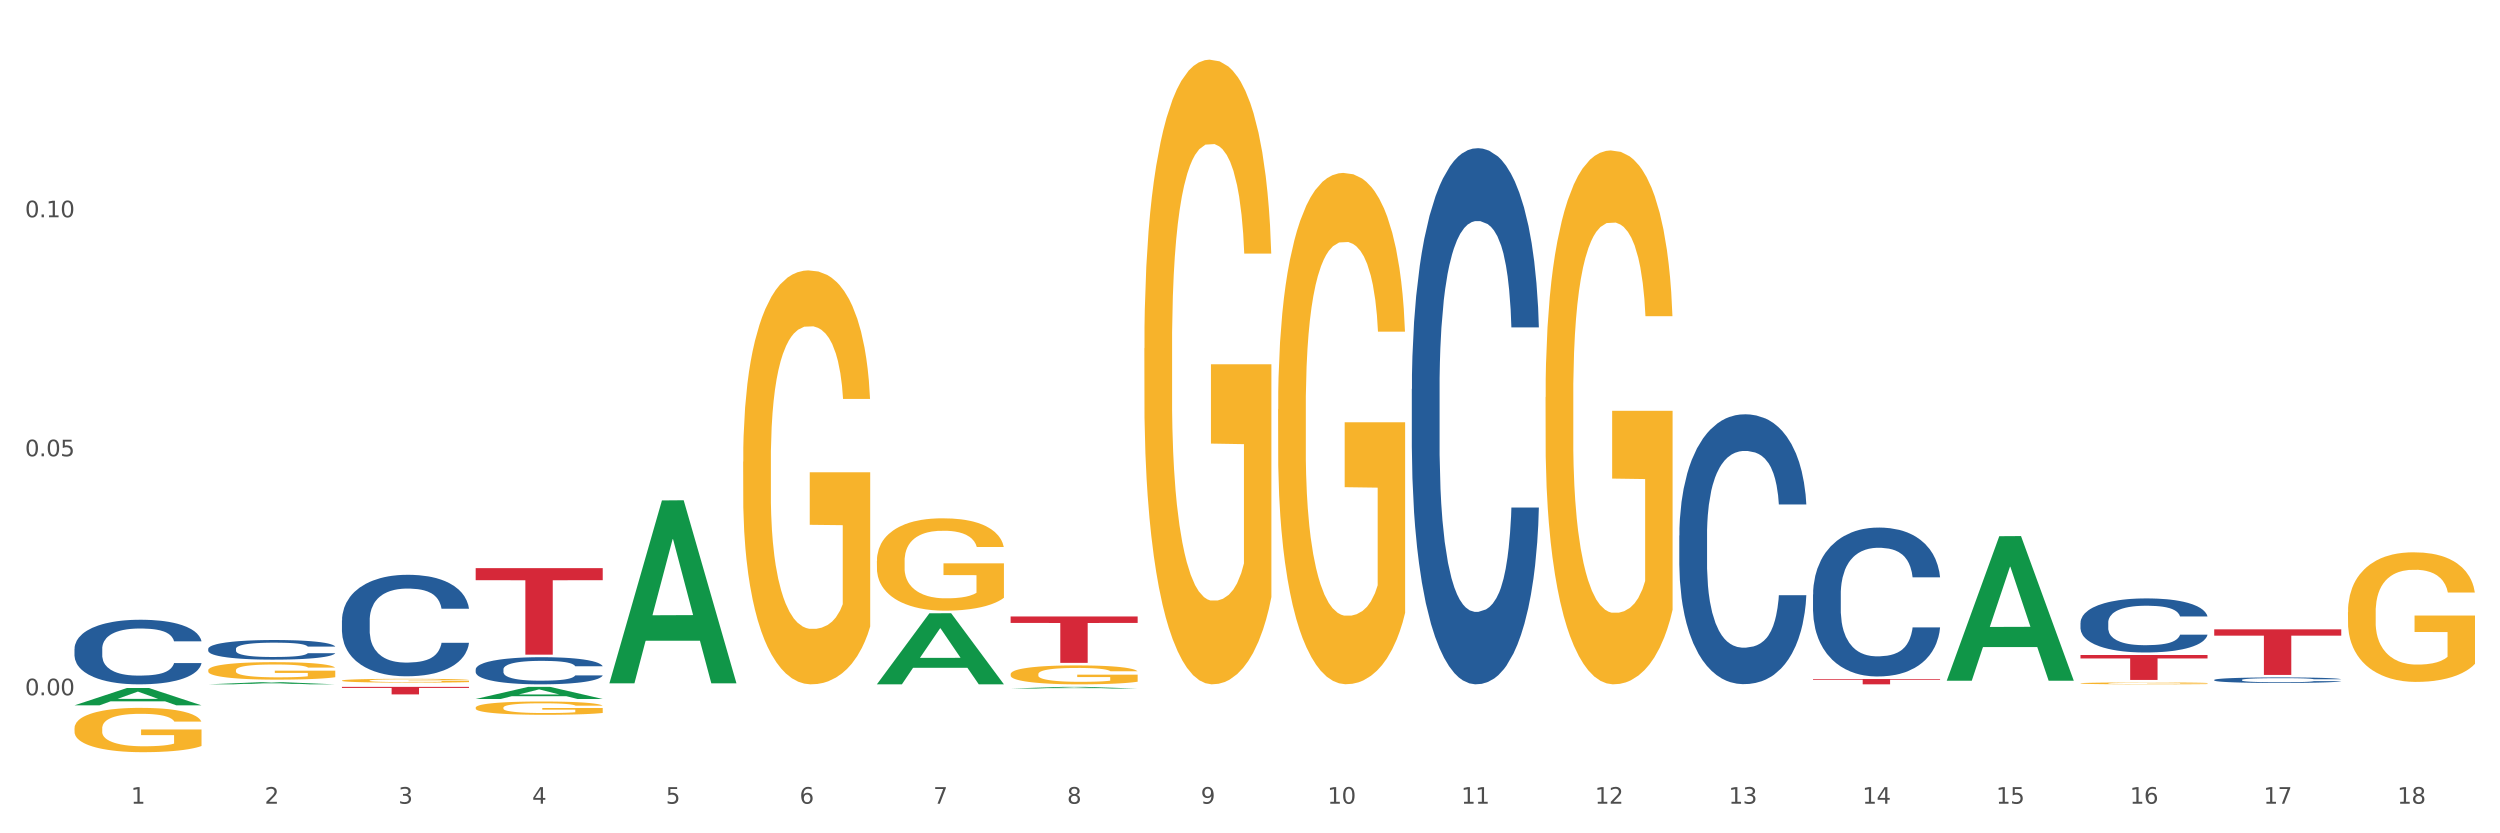 <?xml version="1.0" encoding="utf-8" standalone="no"?>
<!DOCTYPE svg PUBLIC "-//W3C//DTD SVG 1.1//EN"
  "http://www.w3.org/Graphics/SVG/1.1/DTD/svg11.dtd">
<svg xmlns:xlink="http://www.w3.org/1999/xlink" width="1080pt" height="360pt" viewBox="0 0 1080 360" xmlns="http://www.w3.org/2000/svg" version="1.1">
 <rect x="0" y="0" width="1080" height="360" fill="#333333" stroke="none"/>
 <defs>
  <style type="text/css">*{stroke-linejoin: round; stroke-linecap: butt}</style>
 </defs>
 <g id="figure_1">
  <g id="patch_1">
   <path d="M 0 360 
L 1080 360 
L 1080 0 
L 0 0 
z
" style="fill: #ffffff; stroke: #ffffff; stroke-linejoin: miter"/>
  </g>
  <g id="axes_1">
   <g id="matplotlib.axis_1">
    <g id="xtick_1">
     <g id="text_1">
      <!-- 1 -->
      <g style="fill: #4d4d4d" transform="translate(56.563 347.204) scale(0.096 -0.096)">
       <defs>
        <path id="DejaVuSans-31" d="M 794 531 
L 1825 531 
L 1825 4091 
L 703 3866 
L 703 4441 
L 1819 4666 
L 2450 4666 
L 2450 531 
L 3481 531 
L 3481 0 
L 794 0 
L 794 531 
z
" transform="scale(0.016)"/>
       </defs>
       <use xlink:href="#DejaVuSans-31"/>
      </g>
     </g>
    </g>
    <g id="xtick_2">
     <g id="text_2">
      <!-- 2 -->
      <g style="fill: #4d4d4d" transform="translate(114.336 347.204) scale(0.096 -0.096)">
       <defs>
        <path id="DejaVuSans-32" d="M 1228 531 
L 3431 531 
L 3431 0 
L 469 0 
L 469 531 
Q 828 903 1448 1529 
Q 2069 2156 2228 2338 
Q 2531 2678 2651 2914 
Q 2772 3150 2772 3378 
Q 2772 3750 2511 3984 
Q 2250 4219 1831 4219 
Q 1534 4219 1204 4116 
Q 875 4013 500 3803 
L 500 4441 
Q 881 4594 1212 4672 
Q 1544 4750 1819 4750 
Q 2544 4750 2975 4387 
Q 3406 4025 3406 3419 
Q 3406 3131 3298 2873 
Q 3191 2616 2906 2266 
Q 2828 2175 2409 1742 
Q 1991 1309 1228 531 
z
" transform="scale(0.016)"/>
       </defs>
       <use xlink:href="#DejaVuSans-32"/>
      </g>
     </g>
    </g>
    <g id="xtick_3">
     <g id="text_3">
      <!-- 3 -->
      <g style="fill: #4d4d4d" transform="translate(172.109 347.204) scale(0.096 -0.096)">
       <defs>
        <path id="DejaVuSans-33" d="M 2597 2516 
Q 3050 2419 3304 2112 
Q 3559 1806 3559 1356 
Q 3559 666 3084 287 
Q 2609 -91 1734 -91 
Q 1441 -91 1130 -33 
Q 819 25 488 141 
L 488 750 
Q 750 597 1062 519 
Q 1375 441 1716 441 
Q 2309 441 2620 675 
Q 2931 909 2931 1356 
Q 2931 1769 2642 2001 
Q 2353 2234 1838 2234 
L 1294 2234 
L 1294 2753 
L 1863 2753 
Q 2328 2753 2575 2939 
Q 2822 3125 2822 3475 
Q 2822 3834 2567 4026 
Q 2313 4219 1838 4219 
Q 1578 4219 1281 4162 
Q 984 4106 628 3988 
L 628 4550 
Q 988 4650 1302 4700 
Q 1616 4750 1894 4750 
Q 2613 4750 3031 4423 
Q 3450 4097 3450 3541 
Q 3450 3153 3228 2886 
Q 3006 2619 2597 2516 
z
" transform="scale(0.016)"/>
       </defs>
       <use xlink:href="#DejaVuSans-33"/>
      </g>
     </g>
    </g>
    <g id="xtick_4">
     <g id="text_4">
      <!-- 4 -->
      <g style="fill: #4d4d4d" transform="translate(229.882 347.204) scale(0.096 -0.096)">
       <defs>
        <path id="DejaVuSans-34" d="M 2419 4116 
L 825 1625 
L 2419 1625 
L 2419 4116 
z
M 2253 4666 
L 3047 4666 
L 3047 1625 
L 3713 1625 
L 3713 1100 
L 3047 1100 
L 3047 0 
L 2419 0 
L 2419 1100 
L 313 1100 
L 313 1709 
L 2253 4666 
z
" transform="scale(0.016)"/>
       </defs>
       <use xlink:href="#DejaVuSans-34"/>
      </g>
     </g>
    </g>
    <g id="xtick_5">
     <g id="text_5">
      <!-- 5 -->
      <g style="fill: #4d4d4d" transform="translate(287.655 347.204) scale(0.096 -0.096)">
       <defs>
        <path id="DejaVuSans-35" d="M 691 4666 
L 3169 4666 
L 3169 4134 
L 1269 4134 
L 1269 2991 
Q 1406 3038 1543 3061 
Q 1681 3084 1819 3084 
Q 2600 3084 3056 2656 
Q 3513 2228 3513 1497 
Q 3513 744 3044 326 
Q 2575 -91 1722 -91 
Q 1428 -91 1123 -41 
Q 819 9 494 109 
L 494 744 
Q 775 591 1075 516 
Q 1375 441 1709 441 
Q 2250 441 2565 725 
Q 2881 1009 2881 1497 
Q 2881 1984 2565 2268 
Q 2250 2553 1709 2553 
Q 1456 2553 1204 2497 
Q 953 2441 691 2322 
L 691 4666 
z
" transform="scale(0.016)"/>
       </defs>
       <use xlink:href="#DejaVuSans-35"/>
      </g>
     </g>
    </g>
    <g id="xtick_6">
     <g id="text_6">
      <!-- 6 -->
      <g style="fill: #4d4d4d" transform="translate(345.428 347.204) scale(0.096 -0.096)">
       <defs>
        <path id="DejaVuSans-36" d="M 2113 2584 
Q 1688 2584 1439 2293 
Q 1191 2003 1191 1497 
Q 1191 994 1439 701 
Q 1688 409 2113 409 
Q 2538 409 2786 701 
Q 3034 994 3034 1497 
Q 3034 2003 2786 2293 
Q 2538 2584 2113 2584 
z
M 3366 4563 
L 3366 3988 
Q 3128 4100 2886 4159 
Q 2644 4219 2406 4219 
Q 1781 4219 1451 3797 
Q 1122 3375 1075 2522 
Q 1259 2794 1537 2939 
Q 1816 3084 2150 3084 
Q 2853 3084 3261 2657 
Q 3669 2231 3669 1497 
Q 3669 778 3244 343 
Q 2819 -91 2113 -91 
Q 1303 -91 875 529 
Q 447 1150 447 2328 
Q 447 3434 972 4092 
Q 1497 4750 2381 4750 
Q 2619 4750 2861 4703 
Q 3103 4656 3366 4563 
z
" transform="scale(0.016)"/>
       </defs>
       <use xlink:href="#DejaVuSans-36"/>
      </g>
     </g>
    </g>
    <g id="xtick_7">
     <g id="text_7">
      <!-- 7 -->
      <g style="fill: #4d4d4d" transform="translate(403.201 347.204) scale(0.096 -0.096)">
       <defs>
        <path id="DejaVuSans-37" d="M 525 4666 
L 3525 4666 
L 3525 4397 
L 1831 0 
L 1172 0 
L 2766 4134 
L 525 4134 
L 525 4666 
z
" transform="scale(0.016)"/>
       </defs>
       <use xlink:href="#DejaVuSans-37"/>
      </g>
     </g>
    </g>
    <g id="xtick_8">
     <g id="text_8">
      <!-- 8 -->
      <g style="fill: #4d4d4d" transform="translate(460.974 347.204) scale(0.096 -0.096)">
       <defs>
        <path id="DejaVuSans-38" d="M 2034 2216 
Q 1584 2216 1326 1975 
Q 1069 1734 1069 1313 
Q 1069 891 1326 650 
Q 1584 409 2034 409 
Q 2484 409 2743 651 
Q 3003 894 3003 1313 
Q 3003 1734 2745 1975 
Q 2488 2216 2034 2216 
z
M 1403 2484 
Q 997 2584 770 2862 
Q 544 3141 544 3541 
Q 544 4100 942 4425 
Q 1341 4750 2034 4750 
Q 2731 4750 3128 4425 
Q 3525 4100 3525 3541 
Q 3525 3141 3298 2862 
Q 3072 2584 2669 2484 
Q 3125 2378 3379 2068 
Q 3634 1759 3634 1313 
Q 3634 634 3220 271 
Q 2806 -91 2034 -91 
Q 1263 -91 848 271 
Q 434 634 434 1313 
Q 434 1759 690 2068 
Q 947 2378 1403 2484 
z
M 1172 3481 
Q 1172 3119 1398 2916 
Q 1625 2713 2034 2713 
Q 2441 2713 2670 2916 
Q 2900 3119 2900 3481 
Q 2900 3844 2670 4047 
Q 2441 4250 2034 4250 
Q 1625 4250 1398 4047 
Q 1172 3844 1172 3481 
z
" transform="scale(0.016)"/>
       </defs>
       <use xlink:href="#DejaVuSans-38"/>
      </g>
     </g>
    </g>
    <g id="xtick_9">
     <g id="text_9">
      <!-- 9 -->
      <g style="fill: #4d4d4d" transform="translate(518.747 347.204) scale(0.096 -0.096)">
       <defs>
        <path id="DejaVuSans-39" d="M 703 97 
L 703 672 
Q 941 559 1184 500 
Q 1428 441 1663 441 
Q 2288 441 2617 861 
Q 2947 1281 2994 2138 
Q 2813 1869 2534 1725 
Q 2256 1581 1919 1581 
Q 1219 1581 811 2004 
Q 403 2428 403 3163 
Q 403 3881 828 4315 
Q 1253 4750 1959 4750 
Q 2769 4750 3195 4129 
Q 3622 3509 3622 2328 
Q 3622 1225 3098 567 
Q 2575 -91 1691 -91 
Q 1453 -91 1209 -44 
Q 966 3 703 97 
z
M 1959 2075 
Q 2384 2075 2632 2365 
Q 2881 2656 2881 3163 
Q 2881 3666 2632 3958 
Q 2384 4250 1959 4250 
Q 1534 4250 1286 3958 
Q 1038 3666 1038 3163 
Q 1038 2656 1286 2365 
Q 1534 2075 1959 2075 
z
" transform="scale(0.016)"/>
       </defs>
       <use xlink:href="#DejaVuSans-39"/>
      </g>
     </g>
    </g>
    <g id="xtick_10">
     <g id="text_10">
      <!-- 10 -->
      <g style="fill: #4d4d4d" transform="translate(573.466 347.204) scale(0.096 -0.096)">
       <defs>
        <path id="DejaVuSans-30" d="M 2034 4250 
Q 1547 4250 1301 3770 
Q 1056 3291 1056 2328 
Q 1056 1369 1301 889 
Q 1547 409 2034 409 
Q 2525 409 2770 889 
Q 3016 1369 3016 2328 
Q 3016 3291 2770 3770 
Q 2525 4250 2034 4250 
z
M 2034 4750 
Q 2819 4750 3233 4129 
Q 3647 3509 3647 2328 
Q 3647 1150 3233 529 
Q 2819 -91 2034 -91 
Q 1250 -91 836 529 
Q 422 1150 422 2328 
Q 422 3509 836 4129 
Q 1250 4750 2034 4750 
z
" transform="scale(0.016)"/>
       </defs>
       <use xlink:href="#DejaVuSans-31"/>
       <use xlink:href="#DejaVuSans-30" transform="translate(63.623 0)"/>
      </g>
     </g>
    </g>
    <g id="xtick_11">
     <g id="text_11">
      <!-- 11 -->
      <g style="fill: #4d4d4d" transform="translate(631.239 347.204) scale(0.096 -0.096)">
       <use xlink:href="#DejaVuSans-31"/>
       <use xlink:href="#DejaVuSans-31" transform="translate(63.623 0)"/>
      </g>
     </g>
    </g>
    <g id="xtick_12">
     <g id="text_12">
      <!-- 12 -->
      <g style="fill: #4d4d4d" transform="translate(689.012 347.204) scale(0.096 -0.096)">
       <use xlink:href="#DejaVuSans-31"/>
       <use xlink:href="#DejaVuSans-32" transform="translate(63.623 0)"/>
      </g>
     </g>
    </g>
    <g id="xtick_13">
     <g id="text_13">
      <!-- 13 -->
      <g style="fill: #4d4d4d" transform="translate(746.785 347.204) scale(0.096 -0.096)">
       <use xlink:href="#DejaVuSans-31"/>
       <use xlink:href="#DejaVuSans-33" transform="translate(63.623 0)"/>
      </g>
     </g>
    </g>
    <g id="xtick_14">
     <g id="text_14">
      <!-- 14 -->
      <g style="fill: #4d4d4d" transform="translate(804.558 347.204) scale(0.096 -0.096)">
       <use xlink:href="#DejaVuSans-31"/>
       <use xlink:href="#DejaVuSans-34" transform="translate(63.623 0)"/>
      </g>
     </g>
    </g>
    <g id="xtick_15">
     <g id="text_15">
      <!-- 15 -->
      <g style="fill: #4d4d4d" transform="translate(862.331 347.204) scale(0.096 -0.096)">
       <use xlink:href="#DejaVuSans-31"/>
       <use xlink:href="#DejaVuSans-35" transform="translate(63.623 0)"/>
      </g>
     </g>
    </g>
    <g id="xtick_16">
     <g id="text_16">
      <!-- 16 -->
      <g style="fill: #4d4d4d" transform="translate(920.104 347.204) scale(0.096 -0.096)">
       <use xlink:href="#DejaVuSans-31"/>
       <use xlink:href="#DejaVuSans-36" transform="translate(63.623 0)"/>
      </g>
     </g>
    </g>
    <g id="xtick_17">
     <g id="text_17">
      <!-- 17 -->
      <g style="fill: #4d4d4d" transform="translate(977.877 347.204) scale(0.096 -0.096)">
       <use xlink:href="#DejaVuSans-31"/>
       <use xlink:href="#DejaVuSans-37" transform="translate(63.623 0)"/>
      </g>
     </g>
    </g>
    <g id="xtick_18">
     <g id="text_18">
      <!-- 18 -->
      <g style="fill: #4d4d4d" transform="translate(1035.65 347.204) scale(0.096 -0.096)">
       <use xlink:href="#DejaVuSans-31"/>
       <use xlink:href="#DejaVuSans-38" transform="translate(63.623 0)"/>
      </g>
     </g>
    </g>
    <g id="xtick_19"/>
    <g id="xtick_20"/>
    <g id="xtick_21"/>
    <g id="xtick_22"/>
    <g id="xtick_23"/>
    <g id="xtick_24"/>
    <g id="xtick_25"/>
    <g id="xtick_26"/>
    <g id="xtick_27"/>
    <g id="xtick_28"/>
    <g id="xtick_29"/>
    <g id="xtick_30"/>
    <g id="xtick_31"/>
    <g id="xtick_32"/>
    <g id="xtick_33"/>
    <g id="xtick_34"/>
    <g id="xtick_35"/>
   </g>
   <g id="matplotlib.axis_2">
    <g id="ytick_1">
     <g id="text_19">
      <!-- 0.00 -->
      <g style="fill: #4d4d4d" transform="translate(10.8 300.367) scale(0.096 -0.096)">
       <defs>
        <path id="DejaVuSans-2e" d="M 684 794 
L 1344 794 
L 1344 0 
L 684 0 
L 684 794 
z
" transform="scale(0.016)"/>
       </defs>
       <use xlink:href="#DejaVuSans-30"/>
       <use xlink:href="#DejaVuSans-2e" transform="translate(63.623 0)"/>
       <use xlink:href="#DejaVuSans-30" transform="translate(95.41 0)"/>
       <use xlink:href="#DejaVuSans-30" transform="translate(159.033 0)"/>
      </g>
     </g>
    </g>
    <g id="ytick_2">
     <g id="text_20">
      <!-- 0.05 -->
      <g style="fill: #4d4d4d" transform="translate(10.8 197.119) scale(0.096 -0.096)">
       <use xlink:href="#DejaVuSans-30"/>
       <use xlink:href="#DejaVuSans-2e" transform="translate(63.623 0)"/>
       <use xlink:href="#DejaVuSans-30" transform="translate(95.41 0)"/>
       <use xlink:href="#DejaVuSans-35" transform="translate(159.033 0)"/>
      </g>
     </g>
    </g>
    <g id="ytick_3">
     <g id="text_21">
      <!-- 0.10 -->
      <g style="fill: #4d4d4d" transform="translate(10.8 93.872) scale(0.096 -0.096)">
       <use xlink:href="#DejaVuSans-30"/>
       <use xlink:href="#DejaVuSans-2e" transform="translate(63.623 0)"/>
       <use xlink:href="#DejaVuSans-31" transform="translate(95.41 0)"/>
       <use xlink:href="#DejaVuSans-30" transform="translate(159.033 0)"/>
      </g>
     </g>
    </g>
    <g id="ytick_4"/>
    <g id="ytick_5"/>
    <g id="ytick_6"/>
   </g>
   <g id="PolyCollection_1">
    <path d="M 32.175 304.699 
L 32.232 304.692 
L 54.864 297.213 
L 64.257 297.206 
L 87.059 304.713 
L 76.196 304.713 
L 71.273 302.965 
L 47.905 302.965 
L 47.735 302.993 
L 42.982 304.713 
L 32.175 304.713 
L 32.175 304.699 
L 50.847 301.922 
L 68.331 301.915 
L 59.674 298.806 
L 59.561 298.792 
L 59.447 298.813 
L 50.79 301.915 
L 50.847 301.922 
L 32.175 304.699 
z
" clip-path="url(#p3c6ba96f5e)" style="fill: #109648"/>
    <path d="M 783.224 293.323 
L 838.108 293.323 
L 838.108 293.645 
L 816.519 293.647 
L 816.519 295.636 
L 804.683 295.636 
L 804.683 293.647 
L 783.224 293.645 
L 783.224 293.325 
L 783.224 293.323 
z
" clip-path="url(#p3c6ba96f5e)" style="fill: #d62839"/>
    <path d="M 436.586 266.321 
L 491.47 266.321 
L 491.47 269.107 
L 469.881 269.126 
L 469.881 286.369 
L 458.045 286.369 
L 458.045 269.126 
L 436.586 269.107 
L 436.586 266.34 
L 436.586 266.321 
z
" clip-path="url(#p3c6ba96f5e)" style="fill: #d62839"/>
    <path d="M 205.494 245.441 
L 260.378 245.441 
L 260.378 250.636 
L 238.789 250.671 
L 238.789 282.821 
L 226.953 282.821 
L 226.953 250.671 
L 205.494 250.636 
L 205.494 245.476 
L 205.494 245.441 
z
" clip-path="url(#p3c6ba96f5e)" style="fill: #d62839"/>
    <path d="M 147.721 296.72 
L 202.605 296.72 
L 202.605 297.173 
L 181.016 297.176 
L 181.016 299.977 
L 169.18 299.977 
L 169.18 297.176 
L 147.721 297.173 
L 147.721 296.723 
L 147.721 296.72 
z
" clip-path="url(#p3c6ba96f5e)" style="fill: #d62839"/>
    <path d="M 32.175 280.268 
L 32.24 280.243 
L 32.24 279.529 
L 32.434 278.561 
L 33.148 276.777 
L 34.056 275.426 
L 35.613 273.846 
L 36.457 273.183 
L 37.56 272.444 
L 39.83 271.246 
L 42.425 270.227 
L 44.242 269.666 
L 45.604 269.31 
L 48.653 268.672 
L 50.405 268.392 
L 52.221 268.163 
L 53.778 268.01 
L 56.373 267.831 
L 58.449 267.755 
L 60.85 267.729 
L 62.861 267.755 
L 65.521 267.857 
L 69.413 268.163 
L 70.905 268.341 
L 72.917 268.647 
L 74.993 269.055 
L 76.679 269.463 
L 78.626 270.049 
L 80.637 270.813 
L 82.583 271.782 
L 83.945 272.674 
L 85.048 273.617 
L 86.021 274.764 
L 86.735 276.012 
L 87.059 277.057 
L 75.187 277.057 
L 74.863 276.114 
L 74.214 275.095 
L 73.565 274.407 
L 72.852 273.846 
L 71.749 273.209 
L 70.776 272.801 
L 69.154 272.317 
L 67.662 272.011 
L 66.429 271.833 
L 64.937 271.68 
L 61.758 271.527 
L 59.487 271.527 
L 58.06 271.578 
L 56.309 271.705 
L 54.816 271.884 
L 53.065 272.189 
L 51.702 272.521 
L 50.34 272.954 
L 49.562 273.26 
L 48.394 273.821 
L 47.615 274.279 
L 46.577 275.069 
L 45.993 275.63 
L 44.955 277.083 
L 44.501 278.153 
L 44.307 278.892 
L 44.177 279.708 
L 44.177 283.683 
L 44.566 285.467 
L 44.891 286.232 
L 45.41 287.099 
L 46.383 288.22 
L 47.81 289.316 
L 49.302 290.106 
L 50.535 290.59 
L 51.702 290.947 
L 52.87 291.227 
L 54.297 291.482 
L 55.465 291.635 
L 57.217 291.788 
L 59.293 291.864 
L 60.915 291.864 
L 64.223 291.737 
L 65.715 291.609 
L 67.143 291.431 
L 68.7 291.151 
L 69.932 290.845 
L 70.646 290.616 
L 71.814 290.131 
L 72.722 289.622 
L 73.5 289.035 
L 74.019 288.526 
L 74.603 287.761 
L 75.057 286.895 
L 75.187 286.436 
L 87.059 286.436 
L 86.8 287.353 
L 86.346 288.245 
L 85.437 289.443 
L 84.724 290.131 
L 83.621 290.972 
L 82.453 291.686 
L 80.831 292.476 
L 79.339 293.062 
L 77.782 293.572 
L 76.095 294.031 
L 73.046 294.668 
L 71.943 294.846 
L 69.608 295.152 
L 67.791 295.33 
L 65.132 295.509 
L 62.407 295.611 
L 59.552 295.636 
L 57.022 295.585 
L 54.233 295.432 
L 52.481 295.279 
L 50.535 295.05 
L 48.264 294.693 
L 46.123 294.26 
L 44.112 293.75 
L 42.231 293.164 
L 40.479 292.501 
L 38.208 291.406 
L 36.522 290.335 
L 35.289 289.341 
L 34.446 288.5 
L 33.602 287.43 
L 33.148 286.691 
L 32.434 284.907 
L 32.175 283.25 
L 32.175 280.268 
z
" clip-path="url(#p3c6ba96f5e)" style="fill: #255c99"/>
    <path d="M 89.948 280.295 
L 90.013 280.288 
L 90.013 280.071 
L 90.207 279.776 
L 90.921 279.234 
L 91.829 278.824 
L 93.386 278.344 
L 94.23 278.142 
L 95.333 277.918 
L 97.603 277.554 
L 100.198 277.244 
L 102.015 277.073 
L 103.377 276.965 
L 106.426 276.771 
L 108.178 276.686 
L 109.994 276.616 
L 111.551 276.57 
L 114.146 276.516 
L 116.222 276.493 
L 118.623 276.485 
L 120.634 276.493 
L 123.294 276.524 
L 127.186 276.616 
L 128.678 276.671 
L 130.69 276.764 
L 132.766 276.888 
L 134.452 277.011 
L 136.399 277.19 
L 138.41 277.422 
L 140.356 277.716 
L 141.718 277.987 
L 142.821 278.274 
L 143.794 278.622 
L 144.508 279.002 
L 144.832 279.319 
L 132.96 279.319 
L 132.636 279.033 
L 131.987 278.723 
L 131.338 278.514 
L 130.625 278.344 
L 129.522 278.15 
L 128.549 278.026 
L 126.927 277.879 
L 125.435 277.786 
L 124.202 277.732 
L 122.71 277.685 
L 119.531 277.639 
L 117.26 277.639 
L 115.833 277.654 
L 114.082 277.693 
L 112.589 277.747 
L 110.838 277.84 
L 109.475 277.941 
L 108.113 278.073 
L 107.335 278.165 
L 106.167 278.336 
L 105.388 278.475 
L 104.35 278.715 
L 103.766 278.886 
L 102.728 279.327 
L 102.274 279.652 
L 102.08 279.877 
L 101.95 280.125 
L 101.95 281.333 
L 102.339 281.875 
L 102.663 282.108 
L 103.183 282.371 
L 104.156 282.712 
L 105.583 283.045 
L 107.075 283.285 
L 108.308 283.432 
L 109.475 283.54 
L 110.643 283.626 
L 112.07 283.703 
L 113.238 283.749 
L 114.99 283.796 
L 117.066 283.819 
L 118.688 283.819 
L 121.996 283.78 
L 123.488 283.742 
L 124.916 283.688 
L 126.473 283.602 
L 127.705 283.509 
L 128.419 283.44 
L 129.587 283.293 
L 130.495 283.138 
L 131.273 282.959 
L 131.792 282.805 
L 132.376 282.572 
L 132.83 282.309 
L 132.96 282.17 
L 144.832 282.17 
L 144.573 282.448 
L 144.119 282.719 
L 143.21 283.083 
L 142.497 283.293 
L 141.394 283.548 
L 140.226 283.765 
L 138.604 284.005 
L 137.112 284.183 
L 135.555 284.338 
L 133.868 284.477 
L 130.819 284.671 
L 129.716 284.725 
L 127.381 284.818 
L 125.564 284.872 
L 122.905 284.927 
L 120.18 284.958 
L 117.325 284.965 
L 114.795 284.95 
L 112.006 284.903 
L 110.254 284.857 
L 108.308 284.787 
L 106.037 284.679 
L 103.896 284.547 
L 101.885 284.392 
L 100.004 284.214 
L 98.252 284.013 
L 95.981 283.68 
L 94.295 283.354 
L 93.062 283.052 
L 92.219 282.797 
L 91.375 282.472 
L 90.921 282.247 
L 90.207 281.705 
L 89.948 281.201 
L 89.948 280.295 
z
" clip-path="url(#p3c6ba96f5e)" style="fill: #255c99"/>
    <path d="M 147.721 268.012 
L 147.786 267.972 
L 147.786 266.851 
L 147.98 265.329 
L 148.694 262.526 
L 149.602 260.403 
L 151.159 257.921 
L 152.003 256.879 
L 153.106 255.718 
L 155.376 253.836 
L 157.971 252.234 
L 159.788 251.353 
L 161.15 250.793 
L 164.199 249.791 
L 165.951 249.351 
L 167.767 248.991 
L 169.324 248.75 
L 171.919 248.47 
L 173.995 248.35 
L 176.396 248.31 
L 178.407 248.35 
L 181.067 248.51 
L 184.959 248.991 
L 186.451 249.271 
L 188.463 249.751 
L 190.539 250.392 
L 192.225 251.033 
L 194.172 251.954 
L 196.183 253.155 
L 198.129 254.677 
L 199.491 256.079 
L 200.594 257.56 
L 201.567 259.362 
L 202.281 261.324 
L 202.605 262.966 
L 190.733 262.966 
L 190.409 261.485 
L 189.76 259.883 
L 189.111 258.802 
L 188.398 257.921 
L 187.295 256.919 
L 186.322 256.279 
L 184.7 255.518 
L 183.208 255.037 
L 181.975 254.757 
L 180.483 254.517 
L 177.304 254.277 
L 175.033 254.277 
L 173.606 254.357 
L 171.854 254.557 
L 170.362 254.837 
L 168.611 255.318 
L 167.248 255.838 
L 165.886 256.519 
L 165.107 257 
L 163.94 257.881 
L 163.161 258.601 
L 162.123 259.843 
L 161.539 260.724 
L 160.501 263.006 
L 160.047 264.688 
L 159.853 265.85 
L 159.723 267.131 
L 159.723 273.378 
L 160.112 276.181 
L 160.436 277.382 
L 160.955 278.744 
L 161.929 280.506 
L 163.356 282.228 
L 164.848 283.469 
L 166.081 284.23 
L 167.248 284.791 
L 168.416 285.231 
L 169.843 285.632 
L 171.011 285.872 
L 172.763 286.112 
L 174.839 286.232 
L 176.461 286.232 
L 179.769 286.032 
L 181.261 285.832 
L 182.689 285.552 
L 184.246 285.111 
L 185.478 284.631 
L 186.192 284.27 
L 187.36 283.509 
L 188.268 282.708 
L 189.046 281.787 
L 189.565 280.986 
L 190.149 279.785 
L 190.603 278.424 
L 190.733 277.703 
L 202.605 277.703 
L 202.346 279.144 
L 201.892 280.546 
L 200.983 282.428 
L 200.27 283.509 
L 199.167 284.831 
L 197.999 285.952 
L 196.377 287.193 
L 194.885 288.114 
L 193.328 288.915 
L 191.641 289.636 
L 188.592 290.637 
L 187.489 290.918 
L 185.154 291.398 
L 183.337 291.678 
L 180.678 291.959 
L 177.953 292.119 
L 175.098 292.159 
L 172.568 292.079 
L 169.778 291.839 
L 168.027 291.598 
L 166.081 291.238 
L 163.81 290.677 
L 161.669 289.997 
L 159.658 289.196 
L 157.777 288.275 
L 156.025 287.234 
L 153.754 285.512 
L 152.068 283.83 
L 150.835 282.268 
L 149.992 280.946 
L 149.148 279.265 
L 148.694 278.103 
L 147.98 275.3 
L 147.721 272.697 
L 147.721 268.012 
z
" clip-path="url(#p3c6ba96f5e)" style="fill: #255c99"/>
    <path d="M 205.494 289.176 
L 205.559 289.165 
L 205.559 288.865 
L 205.753 288.458 
L 206.467 287.708 
L 207.375 287.14 
L 208.932 286.476 
L 209.776 286.197 
L 210.879 285.886 
L 213.149 285.383 
L 215.744 284.954 
L 217.561 284.719 
L 218.923 284.569 
L 221.972 284.301 
L 223.724 284.183 
L 225.54 284.087 
L 227.097 284.022 
L 229.692 283.947 
L 231.768 283.915 
L 234.169 283.904 
L 236.18 283.915 
L 238.84 283.958 
L 242.732 284.087 
L 244.224 284.162 
L 246.236 284.29 
L 248.312 284.462 
L 249.998 284.633 
L 251.945 284.879 
L 253.956 285.201 
L 255.902 285.608 
L 257.264 285.983 
L 258.367 286.379 
L 259.34 286.861 
L 260.054 287.386 
L 260.378 287.826 
L 248.506 287.826 
L 248.182 287.429 
L 247.533 287.001 
L 246.884 286.711 
L 246.171 286.476 
L 245.068 286.208 
L 244.095 286.036 
L 242.473 285.833 
L 240.981 285.704 
L 239.748 285.629 
L 238.256 285.565 
L 235.077 285.501 
L 232.806 285.501 
L 231.379 285.522 
L 229.627 285.576 
L 228.135 285.651 
L 226.384 285.779 
L 225.021 285.919 
L 223.659 286.101 
L 222.88 286.229 
L 221.713 286.465 
L 220.934 286.658 
L 219.896 286.99 
L 219.312 287.226 
L 218.274 287.836 
L 217.82 288.286 
L 217.626 288.597 
L 217.496 288.94 
L 217.496 290.611 
L 217.885 291.361 
L 218.209 291.683 
L 218.728 292.047 
L 219.702 292.518 
L 221.129 292.979 
L 222.621 293.311 
L 223.854 293.515 
L 225.021 293.665 
L 226.189 293.783 
L 227.616 293.89 
L 228.784 293.954 
L 230.536 294.018 
L 232.612 294.051 
L 234.234 294.051 
L 237.542 293.997 
L 239.034 293.943 
L 240.462 293.868 
L 242.019 293.751 
L 243.251 293.622 
L 243.965 293.526 
L 245.133 293.322 
L 246.041 293.108 
L 246.819 292.861 
L 247.338 292.647 
L 247.922 292.326 
L 248.376 291.961 
L 248.506 291.768 
L 260.378 291.768 
L 260.119 292.154 
L 259.665 292.529 
L 258.756 293.033 
L 258.043 293.322 
L 256.94 293.676 
L 255.772 293.976 
L 254.15 294.308 
L 252.658 294.554 
L 251.101 294.768 
L 249.414 294.961 
L 246.365 295.229 
L 245.262 295.304 
L 242.927 295.433 
L 241.11 295.508 
L 238.45 295.583 
L 235.726 295.626 
L 232.871 295.636 
L 230.341 295.615 
L 227.551 295.551 
L 225.8 295.486 
L 223.854 295.39 
L 221.583 295.24 
L 219.442 295.058 
L 217.431 294.843 
L 215.55 294.597 
L 213.798 294.318 
L 211.527 293.858 
L 209.841 293.408 
L 208.608 292.99 
L 207.765 292.636 
L 206.921 292.186 
L 206.467 291.876 
L 205.753 291.126 
L 205.494 290.429 
L 205.494 289.176 
z
" clip-path="url(#p3c6ba96f5e)" style="fill: #255c99"/>
    <path d="M 609.905 168.08 
L 609.97 167.868 
L 609.97 161.946 
L 610.164 153.908 
L 610.878 139.101 
L 611.786 127.89 
L 613.343 114.775 
L 614.187 109.276 
L 615.289 103.141 
L 617.56 93.2 
L 620.155 84.739 
L 621.972 80.085 
L 623.334 77.124 
L 626.383 71.835 
L 628.135 69.509 
L 629.951 67.605 
L 631.508 66.336 
L 634.103 64.855 
L 636.179 64.22 
L 638.58 64.009 
L 640.591 64.22 
L 643.251 65.067 
L 647.143 67.605 
L 648.635 69.086 
L 650.646 71.624 
L 652.722 75.008 
L 654.409 78.393 
L 656.355 83.258 
L 658.367 89.604 
L 660.313 97.642 
L 661.675 105.045 
L 662.778 112.871 
L 663.751 122.39 
L 664.465 132.755 
L 664.789 141.428 
L 652.917 141.428 
L 652.593 133.601 
L 651.944 125.14 
L 651.295 119.429 
L 650.581 114.775 
L 649.479 109.487 
L 648.505 106.103 
L 646.884 102.084 
L 645.391 99.545 
L 644.159 98.065 
L 642.667 96.796 
L 639.488 95.526 
L 637.217 95.526 
L 635.79 95.949 
L 634.038 97.007 
L 632.546 98.488 
L 630.795 101.026 
L 629.432 103.776 
L 628.07 107.372 
L 627.291 109.91 
L 626.124 114.564 
L 625.345 118.371 
L 624.307 124.928 
L 623.723 129.582 
L 622.685 141.639 
L 622.231 150.523 
L 622.036 156.657 
L 621.907 163.426 
L 621.907 196.424 
L 622.296 211.231 
L 622.62 217.577 
L 623.139 224.769 
L 624.112 234.076 
L 625.54 243.172 
L 627.032 249.729 
L 628.264 253.748 
L 629.432 256.709 
L 630.6 259.036 
L 632.027 261.151 
L 633.195 262.42 
L 634.947 263.69 
L 637.023 264.324 
L 638.644 264.324 
L 641.953 263.267 
L 643.445 262.209 
L 644.872 260.728 
L 646.429 258.401 
L 647.662 255.863 
L 648.376 253.959 
L 649.543 249.94 
L 650.452 245.71 
L 651.23 240.845 
L 651.749 236.614 
L 652.333 230.269 
L 652.787 223.077 
L 652.917 219.269 
L 664.789 219.269 
L 664.53 226.884 
L 664.076 234.288 
L 663.167 244.229 
L 662.454 249.94 
L 661.351 256.921 
L 660.183 262.844 
L 658.561 269.401 
L 657.069 274.266 
L 655.512 278.496 
L 653.825 282.304 
L 650.776 287.592 
L 649.673 289.073 
L 647.338 291.611 
L 645.521 293.092 
L 642.861 294.572 
L 640.137 295.419 
L 637.282 295.63 
L 634.752 295.207 
L 631.962 293.938 
L 630.211 292.669 
L 628.264 290.765 
L 625.994 287.804 
L 623.853 284.208 
L 621.842 279.977 
L 619.96 275.112 
L 618.209 269.612 
L 615.938 260.517 
L 614.251 251.633 
L 613.019 243.383 
L 612.175 236.403 
L 611.332 227.519 
L 610.878 221.384 
L 610.164 206.578 
L 609.905 192.828 
L 609.905 168.08 
z
" clip-path="url(#p3c6ba96f5e)" style="fill: #255c99"/>
    <path d="M 725.451 231.353 
L 725.516 231.247 
L 725.516 228.265 
L 725.71 224.22 
L 726.424 216.767 
L 727.332 211.124 
L 728.889 204.522 
L 729.733 201.754 
L 730.835 198.667 
L 733.106 193.662 
L 735.701 189.404 
L 737.518 187.061 
L 738.88 185.571 
L 741.929 182.909 
L 743.681 181.738 
L 745.497 180.779 
L 747.054 180.141 
L 749.649 179.395 
L 751.725 179.076 
L 754.126 178.969 
L 756.137 179.076 
L 758.797 179.502 
L 762.689 180.779 
L 764.181 181.525 
L 766.192 182.802 
L 768.268 184.506 
L 769.955 186.209 
L 771.901 188.658 
L 773.912 191.852 
L 775.859 195.898 
L 777.221 199.625 
L 778.324 203.564 
L 779.297 208.355 
L 780.011 213.572 
L 780.335 217.938 
L 768.463 217.938 
L 768.139 213.998 
L 767.49 209.74 
L 766.841 206.865 
L 766.127 204.522 
L 765.025 201.861 
L 764.051 200.157 
L 762.43 198.134 
L 760.937 196.857 
L 759.705 196.111 
L 758.213 195.472 
L 755.034 194.834 
L 752.763 194.834 
L 751.336 195.047 
L 749.584 195.579 
L 748.092 196.324 
L 746.341 197.602 
L 744.978 198.986 
L 743.616 200.796 
L 742.837 202.074 
L 741.67 204.416 
L 740.891 206.332 
L 739.853 209.633 
L 739.269 211.975 
L 738.231 218.044 
L 737.777 222.516 
L 737.582 225.604 
L 737.453 229.011 
L 737.453 245.62 
L 737.842 253.073 
L 738.166 256.267 
L 738.685 259.887 
L 739.658 264.572 
L 741.086 269.15 
L 742.578 272.451 
L 743.81 274.474 
L 744.978 275.964 
L 746.146 277.136 
L 747.573 278.2 
L 748.741 278.839 
L 750.493 279.478 
L 752.569 279.797 
L 754.19 279.797 
L 757.499 279.265 
L 758.991 278.733 
L 760.418 277.987 
L 761.975 276.816 
L 763.208 275.539 
L 763.922 274.58 
L 765.089 272.557 
L 765.998 270.428 
L 766.776 267.979 
L 767.295 265.85 
L 767.879 262.656 
L 768.333 259.036 
L 768.463 257.119 
L 780.335 257.119 
L 780.076 260.952 
L 779.621 264.679 
L 778.713 269.683 
L 778 272.557 
L 776.897 276.071 
L 775.729 279.052 
L 774.107 282.353 
L 772.615 284.802 
L 771.058 286.931 
L 769.371 288.847 
L 766.322 291.509 
L 765.219 292.254 
L 762.884 293.532 
L 761.067 294.277 
L 758.407 295.023 
L 755.683 295.449 
L 752.828 295.555 
L 750.298 295.342 
L 747.508 294.703 
L 745.757 294.064 
L 743.81 293.106 
L 741.54 291.616 
L 739.399 289.806 
L 737.388 287.676 
L 735.506 285.227 
L 733.755 282.459 
L 731.484 277.881 
L 729.797 273.409 
L 728.565 269.257 
L 727.721 265.743 
L 726.878 261.271 
L 726.424 258.184 
L 725.71 250.731 
L 725.451 243.81 
L 725.451 231.353 
z
" clip-path="url(#p3c6ba96f5e)" style="fill: #255c99"/>
    <path d="M 783.224 256.81 
L 783.289 256.751 
L 783.289 255.106 
L 783.483 252.874 
L 784.197 248.761 
L 785.105 245.647 
L 786.662 242.004 
L 787.506 240.476 
L 788.608 238.772 
L 790.879 236.011 
L 793.474 233.661 
L 795.291 232.368 
L 796.653 231.546 
L 799.702 230.077 
L 801.454 229.43 
L 803.27 228.902 
L 804.827 228.549 
L 807.422 228.138 
L 809.498 227.961 
L 811.899 227.903 
L 813.91 227.961 
L 816.57 228.196 
L 820.462 228.902 
L 821.954 229.313 
L 823.965 230.018 
L 826.041 230.958 
L 827.728 231.898 
L 829.674 233.249 
L 831.685 235.012 
L 833.632 237.245 
L 834.994 239.301 
L 836.097 241.475 
L 837.07 244.119 
L 837.784 246.998 
L 838.108 249.407 
L 826.236 249.407 
L 825.912 247.233 
L 825.263 244.883 
L 824.614 243.297 
L 823.9 242.004 
L 822.798 240.535 
L 821.824 239.595 
L 820.203 238.479 
L 818.71 237.774 
L 817.478 237.362 
L 815.986 237.01 
L 812.807 236.657 
L 810.536 236.657 
L 809.109 236.775 
L 807.357 237.069 
L 805.865 237.48 
L 804.114 238.185 
L 802.751 238.949 
L 801.389 239.947 
L 800.61 240.653 
L 799.443 241.945 
L 798.664 243.003 
L 797.626 244.824 
L 797.042 246.117 
L 796.004 249.466 
L 795.55 251.934 
L 795.355 253.637 
L 795.226 255.518 
L 795.226 264.683 
L 795.615 268.796 
L 795.939 270.559 
L 796.458 272.557 
L 797.431 275.142 
L 798.859 277.668 
L 800.351 279.49 
L 801.583 280.606 
L 802.751 281.429 
L 803.919 282.075 
L 805.346 282.662 
L 806.514 283.015 
L 808.266 283.367 
L 810.342 283.544 
L 811.963 283.544 
L 815.272 283.25 
L 816.764 282.956 
L 818.191 282.545 
L 819.748 281.899 
L 820.981 281.194 
L 821.695 280.665 
L 822.862 279.548 
L 823.771 278.373 
L 824.549 277.022 
L 825.068 275.847 
L 825.652 274.084 
L 826.106 272.086 
L 826.236 271.029 
L 838.108 271.029 
L 837.849 273.144 
L 837.394 275.201 
L 836.486 277.962 
L 835.773 279.548 
L 834.67 281.487 
L 833.502 283.132 
L 831.88 284.954 
L 830.388 286.305 
L 828.831 287.48 
L 827.144 288.538 
L 824.095 290.007 
L 822.992 290.418 
L 820.657 291.123 
L 818.84 291.534 
L 816.18 291.946 
L 813.456 292.181 
L 810.601 292.239 
L 808.071 292.122 
L 805.281 291.769 
L 803.53 291.417 
L 801.583 290.888 
L 799.313 290.066 
L 797.172 289.067 
L 795.161 287.892 
L 793.279 286.54 
L 791.528 285.013 
L 789.257 282.486 
L 787.57 280.018 
L 786.338 277.727 
L 785.494 275.788 
L 784.651 273.32 
L 784.197 271.616 
L 783.483 267.504 
L 783.224 263.685 
L 783.224 256.81 
z
" clip-path="url(#p3c6ba96f5e)" style="fill: #255c99"/>
    <path d="M 898.77 282.957 
L 953.654 282.957 
L 953.654 284.454 
L 932.064 284.464 
L 932.064 293.727 
L 920.229 293.727 
L 920.229 284.464 
L 898.77 284.454 
L 898.77 282.967 
L 898.77 282.957 
z
" clip-path="url(#p3c6ba96f5e)" style="fill: #d62839"/>
    <path d="M 898.77 269.008 
L 898.835 268.987 
L 898.835 268.389 
L 899.029 267.578 
L 899.743 266.085 
L 900.651 264.954 
L 902.208 263.631 
L 903.051 263.077 
L 904.154 262.458 
L 906.425 261.455 
L 909.02 260.602 
L 910.836 260.132 
L 912.199 259.834 
L 915.248 259.3 
L 917 259.066 
L 918.816 258.873 
L 920.373 258.745 
L 922.968 258.596 
L 925.044 258.532 
L 927.444 258.511 
L 929.456 258.532 
L 932.116 258.617 
L 936.008 258.873 
L 937.5 259.023 
L 939.511 259.279 
L 941.587 259.62 
L 943.274 259.962 
L 945.22 260.452 
L 947.231 261.092 
L 949.178 261.903 
L 950.54 262.65 
L 951.643 263.439 
L 952.616 264.399 
L 953.33 265.445 
L 953.654 266.32 
L 941.782 266.32 
L 941.458 265.53 
L 940.809 264.677 
L 940.16 264.101 
L 939.446 263.631 
L 938.344 263.098 
L 937.37 262.757 
L 935.749 262.351 
L 934.256 262.095 
L 933.024 261.946 
L 931.532 261.818 
L 928.353 261.69 
L 926.082 261.69 
L 924.655 261.732 
L 922.903 261.839 
L 921.411 261.988 
L 919.659 262.245 
L 918.297 262.522 
L 916.935 262.885 
L 916.156 263.141 
L 914.988 263.61 
L 914.21 263.994 
L 913.172 264.655 
L 912.588 265.125 
L 911.55 266.341 
L 911.096 267.237 
L 910.901 267.856 
L 910.772 268.539 
L 910.772 271.867 
L 911.161 273.36 
L 911.485 274 
L 912.004 274.726 
L 912.977 275.665 
L 914.405 276.582 
L 915.897 277.243 
L 917.129 277.649 
L 918.297 277.947 
L 919.465 278.182 
L 920.892 278.396 
L 922.06 278.524 
L 923.811 278.652 
L 925.887 278.716 
L 927.509 278.716 
L 930.818 278.609 
L 932.31 278.502 
L 933.737 278.353 
L 935.294 278.118 
L 936.527 277.862 
L 937.241 277.67 
L 938.408 277.265 
L 939.317 276.838 
L 940.095 276.347 
L 940.614 275.921 
L 941.198 275.281 
L 941.652 274.555 
L 941.782 274.171 
L 953.654 274.171 
L 953.395 274.939 
L 952.94 275.686 
L 952.032 276.689 
L 951.319 277.265 
L 950.216 277.969 
L 949.048 278.566 
L 947.426 279.228 
L 945.934 279.718 
L 944.377 280.145 
L 942.69 280.529 
L 939.641 281.062 
L 938.538 281.212 
L 936.203 281.468 
L 934.386 281.617 
L 931.726 281.767 
L 929.002 281.852 
L 926.147 281.873 
L 923.617 281.831 
L 920.827 281.703 
L 919.076 281.575 
L 917.129 281.383 
L 914.859 281.084 
L 912.718 280.721 
L 910.707 280.294 
L 908.825 279.804 
L 907.074 279.249 
L 904.803 278.332 
L 903.116 277.435 
L 901.884 276.603 
L 901.04 275.899 
L 900.197 275.003 
L 899.743 274.384 
L 899.029 272.891 
L 898.77 271.504 
L 898.77 269.008 
z
" clip-path="url(#p3c6ba96f5e)" style="fill: #255c99"/>
    <path d="M 89.948 289.545 
L 90.013 289.538 
L 90.013 289.289 
L 90.142 289.075 
L 90.79 288.557 
L 91.762 288.128 
L 92.475 287.901 
L 93.188 287.714 
L 94.03 287.527 
L 95.067 287.334 
L 96.946 287.051 
L 98.113 286.906 
L 99.538 286.754 
L 102.13 286.533 
L 104.009 286.408 
L 105.953 286.305 
L 109.128 286.18 
L 111.202 286.125 
L 113.405 286.084 
L 116.062 286.056 
L 118.071 286.049 
L 122.477 286.07 
L 126.235 286.132 
L 128.049 286.18 
L 130.382 286.263 
L 131.613 286.319 
L 133.622 286.429 
L 135.696 286.574 
L 137.121 286.699 
L 139.26 286.933 
L 140.88 287.168 
L 142.37 287.458 
L 143.148 287.659 
L 143.731 287.845 
L 144.249 288.059 
L 144.768 288.398 
L 133.104 288.398 
L 132.65 288.156 
L 131.937 287.928 
L 130.901 287.707 
L 129.993 287.569 
L 128.438 287.396 
L 127.013 287.286 
L 125.522 287.203 
L 123.708 287.134 
L 122.282 287.099 
L 120.274 287.072 
L 116.321 287.078 
L 113.664 287.134 
L 111.85 287.203 
L 110.684 287.265 
L 109.647 287.334 
L 108.48 287.431 
L 107.12 287.576 
L 106.148 287.707 
L 105.176 287.873 
L 104.398 288.039 
L 103.685 288.232 
L 103.102 288.439 
L 102.648 288.653 
L 102.26 288.916 
L 101.936 289.351 
L 101.936 290.298 
L 102.065 290.512 
L 102.389 290.795 
L 102.778 291.009 
L 103.426 291.265 
L 104.009 291.437 
L 105.111 291.686 
L 106.342 291.893 
L 107.314 292.024 
L 108.286 292.135 
L 109.971 292.287 
L 111.85 292.411 
L 113.47 292.487 
L 115.673 292.556 
L 117.163 292.584 
L 118.459 292.598 
L 121.634 292.598 
L 123.902 292.577 
L 126.43 292.529 
L 128.373 292.467 
L 129.993 292.391 
L 131.808 292.266 
L 132.974 292.149 
L 132.974 290.705 
L 118.719 290.698 
L 118.719 289.738 
L 144.832 289.738 
L 144.832 292.556 
L 143.731 292.701 
L 142.5 292.833 
L 141.204 292.95 
L 139.26 293.095 
L 136.927 293.233 
L 134.853 293.33 
L 132.65 293.413 
L 130.058 293.489 
L 126.689 293.558 
L 124.615 293.586 
L 122.023 293.606 
L 118.978 293.613 
L 116.321 293.599 
L 113.729 293.565 
L 111.007 293.503 
L 108.351 293.413 
L 106.342 293.323 
L 104.333 293.213 
L 102.195 293.068 
L 100.51 292.929 
L 99.214 292.805 
L 97.789 292.646 
L 96.233 292.439 
L 95.067 292.252 
L 94.03 292.059 
L 92.929 291.81 
L 92.151 291.596 
L 91.374 291.327 
L 90.92 291.126 
L 90.402 290.816 
L 90.013 290.38 
L 89.948 289.545 
z
" clip-path="url(#p3c6ba96f5e)" style="fill: #f7b32b"/>
    <path d="M 1014.316 264.469 
L 1014.38 264.418 
L 1014.38 262.577 
L 1014.51 260.992 
L 1015.158 257.156 
L 1016.13 253.985 
L 1016.843 252.298 
L 1017.556 250.917 
L 1018.398 249.536 
L 1019.435 248.104 
L 1021.314 246.007 
L 1022.48 244.934 
L 1023.906 243.808 
L 1026.498 242.172 
L 1028.377 241.251 
L 1030.321 240.484 
L 1033.496 239.564 
L 1035.57 239.155 
L 1037.773 238.848 
L 1040.429 238.643 
L 1042.438 238.592 
L 1046.845 238.745 
L 1050.603 239.206 
L 1052.417 239.564 
L 1054.75 240.177 
L 1055.981 240.587 
L 1057.99 241.405 
L 1060.063 242.479 
L 1061.489 243.399 
L 1063.627 245.138 
L 1065.247 246.877 
L 1066.738 249.025 
L 1067.515 250.508 
L 1068.098 251.889 
L 1068.617 253.474 
L 1069.135 255.98 
L 1057.471 255.98 
L 1057.018 254.19 
L 1056.305 252.502 
L 1055.268 250.866 
L 1054.361 249.843 
L 1052.806 248.565 
L 1051.38 247.746 
L 1049.89 247.133 
L 1048.076 246.621 
L 1046.65 246.365 
L 1044.641 246.161 
L 1040.689 246.212 
L 1038.032 246.621 
L 1036.218 247.133 
L 1035.051 247.593 
L 1034.014 248.104 
L 1032.848 248.82 
L 1031.487 249.894 
L 1030.515 250.866 
L 1029.543 252.093 
L 1028.766 253.321 
L 1028.053 254.753 
L 1027.47 256.287 
L 1027.016 257.872 
L 1026.627 259.816 
L 1026.303 263.037 
L 1026.303 270.044 
L 1026.433 271.629 
L 1026.757 273.726 
L 1027.146 275.311 
L 1027.794 277.203 
L 1028.377 278.482 
L 1029.479 280.323 
L 1030.71 281.857 
L 1031.682 282.829 
L 1032.654 283.647 
L 1034.338 284.772 
L 1036.218 285.693 
L 1037.838 286.255 
L 1040.041 286.767 
L 1041.531 286.971 
L 1042.827 287.074 
L 1046.002 287.074 
L 1048.27 286.92 
L 1050.797 286.562 
L 1052.741 286.102 
L 1054.361 285.539 
L 1056.176 284.619 
L 1057.342 283.749 
L 1057.342 273.061 
L 1043.086 273.01 
L 1043.086 265.901 
L 1069.2 265.901 
L 1069.2 286.767 
L 1068.098 287.841 
L 1066.867 288.812 
L 1065.571 289.682 
L 1063.627 290.756 
L 1061.295 291.779 
L 1059.221 292.495 
L 1057.018 293.108 
L 1054.426 293.671 
L 1051.056 294.182 
L 1048.983 294.387 
L 1046.391 294.54 
L 1043.345 294.591 
L 1040.689 294.489 
L 1038.097 294.233 
L 1035.375 293.773 
L 1032.718 293.108 
L 1030.71 292.443 
L 1028.701 291.625 
L 1026.563 290.551 
L 1024.878 289.528 
L 1023.582 288.608 
L 1022.156 287.432 
L 1020.601 285.897 
L 1019.435 284.517 
L 1018.398 283.085 
L 1017.296 281.244 
L 1016.519 279.658 
L 1015.741 277.664 
L 1015.288 276.181 
L 1014.769 273.879 
L 1014.38 270.657 
L 1014.316 264.469 
z
" clip-path="url(#p3c6ba96f5e)" style="fill: #f7b32b"/>
    <path d="M 898.77 295.192 
L 898.835 295.192 
L 898.835 295.164 
L 898.964 295.141 
L 899.612 295.085 
L 900.584 295.038 
L 901.297 295.013 
L 902.01 294.993 
L 902.852 294.972 
L 903.889 294.951 
L 905.768 294.92 
L 906.934 294.904 
L 908.36 294.888 
L 910.952 294.864 
L 912.831 294.85 
L 914.775 294.839 
L 917.95 294.825 
L 920.024 294.819 
L 922.227 294.815 
L 924.884 294.812 
L 926.892 294.811 
L 931.299 294.813 
L 935.057 294.82 
L 936.871 294.825 
L 939.204 294.834 
L 940.435 294.84 
L 942.444 294.853 
L 944.517 294.868 
L 945.943 294.882 
L 948.081 294.908 
L 949.701 294.933 
L 951.192 294.965 
L 951.969 294.987 
L 952.552 295.007 
L 953.071 295.03 
L 953.589 295.067 
L 941.926 295.067 
L 941.472 295.041 
L 940.759 295.016 
L 939.722 294.992 
L 938.815 294.977 
L 937.26 294.958 
L 935.834 294.946 
L 934.344 294.937 
L 932.53 294.929 
L 931.104 294.926 
L 929.095 294.923 
L 925.143 294.923 
L 922.486 294.929 
L 920.672 294.937 
L 919.505 294.944 
L 918.468 294.951 
L 917.302 294.962 
L 915.941 294.978 
L 914.969 294.992 
L 913.997 295.01 
L 913.22 295.028 
L 912.507 295.049 
L 911.924 295.072 
L 911.47 295.095 
L 911.081 295.124 
L 910.757 295.171 
L 910.757 295.275 
L 910.887 295.298 
L 911.211 295.329 
L 911.6 295.352 
L 912.248 295.38 
L 912.831 295.399 
L 913.933 295.426 
L 915.164 295.449 
L 916.136 295.463 
L 917.108 295.475 
L 918.792 295.492 
L 920.672 295.505 
L 922.292 295.513 
L 924.495 295.521 
L 925.985 295.524 
L 927.281 295.525 
L 930.456 295.525 
L 932.724 295.523 
L 935.251 295.518 
L 937.195 295.511 
L 938.815 295.503 
L 940.63 295.489 
L 941.796 295.476 
L 941.796 295.319 
L 927.54 295.318 
L 927.54 295.213 
L 953.654 295.213 
L 953.654 295.521 
L 952.552 295.537 
L 951.321 295.551 
L 950.025 295.564 
L 948.081 295.58 
L 945.749 295.595 
L 943.675 295.605 
L 941.472 295.614 
L 938.88 295.623 
L 935.51 295.63 
L 933.437 295.633 
L 930.845 295.635 
L 927.799 295.636 
L 925.143 295.635 
L 922.551 295.631 
L 919.829 295.624 
L 917.172 295.614 
L 915.164 295.605 
L 913.155 295.593 
L 911.017 295.577 
L 909.332 295.562 
L 908.036 295.548 
L 906.61 295.531 
L 905.055 295.508 
L 903.889 295.488 
L 902.852 295.467 
L 901.75 295.44 
L 900.973 295.416 
L 900.195 295.387 
L 899.742 295.365 
L 899.223 295.331 
L 898.835 295.284 
L 898.77 295.192 
z
" clip-path="url(#p3c6ba96f5e)" style="fill: #f7b32b"/>
    <path d="M 667.678 171.567 
L 667.743 171.357 
L 667.743 163.774 
L 667.872 157.244 
L 668.52 141.445 
L 669.492 128.386 
L 670.205 121.434 
L 670.918 115.747 
L 671.76 110.06 
L 672.797 104.162 
L 674.676 95.525 
L 675.842 91.102 
L 677.268 86.468 
L 679.86 79.727 
L 681.739 75.935 
L 683.683 72.776 
L 686.858 68.984 
L 688.932 67.299 
L 691.135 66.035 
L 693.792 65.193 
L 695.8 64.982 
L 700.207 65.614 
L 703.965 67.51 
L 705.779 68.984 
L 708.112 71.512 
L 709.343 73.197 
L 711.352 76.567 
L 713.426 80.991 
L 714.851 84.782 
L 716.989 91.944 
L 718.609 99.106 
L 720.1 107.953 
L 720.877 114.062 
L 721.461 119.749 
L 721.979 126.279 
L 722.497 136.601 
L 710.834 136.601 
L 710.38 129.228 
L 709.667 122.277 
L 708.63 115.536 
L 707.723 111.323 
L 706.168 106.057 
L 704.743 102.687 
L 703.252 100.159 
L 701.438 98.053 
L 700.012 97 
L 698.003 96.157 
L 694.051 96.368 
L 691.394 98.053 
L 689.58 100.159 
L 688.413 102.055 
L 687.377 104.162 
L 686.21 107.111 
L 684.849 111.534 
L 683.877 115.536 
L 682.905 120.592 
L 682.128 125.647 
L 681.415 131.545 
L 680.832 137.864 
L 680.378 144.394 
L 679.99 152.399 
L 679.666 165.669 
L 679.666 194.527 
L 679.795 201.057 
L 680.119 209.694 
L 680.508 216.224 
L 681.156 224.018 
L 681.739 229.284 
L 682.841 236.867 
L 684.072 243.186 
L 685.044 247.188 
L 686.016 250.559 
L 687.701 255.193 
L 689.58 258.984 
L 691.2 261.301 
L 693.403 263.408 
L 694.893 264.25 
L 696.189 264.672 
L 699.364 264.672 
L 701.632 264.04 
L 704.159 262.565 
L 706.103 260.669 
L 707.723 258.352 
L 709.538 254.561 
L 710.704 250.98 
L 710.704 206.955 
L 696.448 206.745 
L 696.448 177.465 
L 722.562 177.465 
L 722.562 263.408 
L 721.461 267.831 
L 720.229 271.834 
L 718.933 275.414 
L 716.989 279.838 
L 714.657 284.051 
L 712.583 287 
L 710.38 289.528 
L 707.788 291.845 
L 704.419 293.951 
L 702.345 294.794 
L 699.753 295.426 
L 696.708 295.636 
L 694.051 295.215 
L 691.459 294.162 
L 688.737 292.266 
L 686.081 289.528 
L 684.072 286.789 
L 682.063 283.419 
L 679.925 278.995 
L 678.24 274.783 
L 676.944 270.991 
L 675.518 266.146 
L 673.963 259.827 
L 672.797 254.14 
L 671.76 248.242 
L 670.659 240.658 
L 669.881 234.128 
L 669.103 225.913 
L 668.65 219.805 
L 668.131 210.326 
L 667.743 197.055 
L 667.678 171.567 
z
" clip-path="url(#p3c6ba96f5e)" style="fill: #f7b32b"/>
    <path d="M 552.132 176.771 
L 552.197 176.569 
L 552.197 169.306 
L 552.326 163.052 
L 552.974 147.921 
L 553.946 135.413 
L 554.659 128.756 
L 555.372 123.309 
L 556.214 117.862 
L 557.251 112.213 
L 559.13 103.941 
L 560.296 99.705 
L 561.722 95.266 
L 564.314 88.81 
L 566.193 85.179 
L 568.137 82.153 
L 571.312 78.521 
L 573.386 76.907 
L 575.589 75.697 
L 578.246 74.89 
L 580.254 74.688 
L 584.661 75.294 
L 588.419 77.109 
L 590.233 78.521 
L 592.566 80.942 
L 593.797 82.556 
L 595.806 85.784 
L 597.88 90.021 
L 599.305 93.652 
L 601.443 100.512 
L 603.063 107.371 
L 604.554 115.844 
L 605.331 121.695 
L 605.915 127.142 
L 606.433 133.396 
L 606.951 143.281 
L 595.288 143.281 
L 594.834 136.22 
L 594.121 129.563 
L 593.084 123.107 
L 592.177 119.072 
L 590.622 114.028 
L 589.197 110.8 
L 587.706 108.38 
L 585.892 106.362 
L 584.466 105.353 
L 582.458 104.546 
L 578.505 104.748 
L 575.848 106.362 
L 574.034 108.38 
L 572.867 110.195 
L 571.831 112.213 
L 570.664 115.037 
L 569.303 119.274 
L 568.331 123.107 
L 567.359 127.949 
L 566.582 132.791 
L 565.869 138.439 
L 565.286 144.492 
L 564.832 150.746 
L 564.444 158.412 
L 564.12 171.122 
L 564.12 198.761 
L 564.249 205.015 
L 564.573 213.286 
L 564.962 219.541 
L 565.61 227.005 
L 566.193 232.049 
L 567.295 239.311 
L 568.526 245.364 
L 569.498 249.197 
L 570.47 252.425 
L 572.155 256.863 
L 574.034 260.495 
L 575.654 262.714 
L 577.857 264.731 
L 579.347 265.538 
L 580.643 265.942 
L 583.818 265.942 
L 586.086 265.336 
L 588.613 263.924 
L 590.557 262.109 
L 592.177 259.889 
L 593.992 256.258 
L 595.158 252.828 
L 595.158 210.664 
L 580.902 210.462 
L 580.902 182.42 
L 607.016 182.42 
L 607.016 264.731 
L 605.915 268.968 
L 604.683 272.801 
L 603.387 276.231 
L 601.443 280.467 
L 599.111 284.502 
L 597.037 287.327 
L 594.834 289.748 
L 592.242 291.967 
L 588.873 293.984 
L 586.799 294.791 
L 584.207 295.396 
L 581.162 295.598 
L 578.505 295.195 
L 575.913 294.186 
L 573.191 292.37 
L 570.535 289.748 
L 568.526 287.125 
L 566.517 283.897 
L 564.379 279.66 
L 562.694 275.625 
L 561.398 271.994 
L 559.972 267.354 
L 558.417 261.302 
L 557.251 255.855 
L 556.214 250.206 
L 555.113 242.943 
L 554.335 236.689 
L 553.557 228.821 
L 553.104 222.97 
L 552.585 213.892 
L 552.197 201.182 
L 552.132 176.771 
z
" clip-path="url(#p3c6ba96f5e)" style="fill: #f7b32b"/>
    <path d="M 494.359 150.47 
L 494.424 150.223 
L 494.424 141.351 
L 494.553 133.71 
L 495.201 115.225 
L 496.173 99.945 
L 496.886 91.812 
L 497.599 85.157 
L 498.441 78.503 
L 499.478 71.602 
L 501.357 61.497 
L 502.523 56.321 
L 503.949 50.899 
L 506.541 43.012 
L 508.42 38.576 
L 510.364 34.879 
L 513.539 30.442 
L 515.613 28.471 
L 517.816 26.992 
L 520.473 26.006 
L 522.481 25.759 
L 526.888 26.499 
L 530.646 28.717 
L 532.46 30.442 
L 534.793 33.4 
L 536.024 35.372 
L 538.033 39.315 
L 540.107 44.491 
L 541.532 48.927 
L 543.671 57.307 
L 545.29 65.686 
L 546.781 76.038 
L 547.558 83.185 
L 548.142 89.84 
L 548.66 97.48 
L 549.178 109.557 
L 537.515 109.557 
L 537.061 100.931 
L 536.348 92.797 
L 535.311 84.911 
L 534.404 79.981 
L 532.849 73.82 
L 531.424 69.876 
L 529.933 66.919 
L 528.119 64.454 
L 526.693 63.222 
L 524.685 62.236 
L 520.732 62.482 
L 518.075 64.454 
L 516.261 66.919 
L 515.094 69.137 
L 514.058 71.602 
L 512.891 75.052 
L 511.53 80.228 
L 510.558 84.911 
L 509.586 90.826 
L 508.809 96.741 
L 508.096 103.642 
L 507.513 111.036 
L 507.059 118.676 
L 506.671 128.042 
L 506.347 143.569 
L 506.347 177.334 
L 506.476 184.974 
L 506.8 195.079 
L 507.189 202.72 
L 507.837 211.839 
L 508.42 218 
L 509.522 226.873 
L 510.753 234.267 
L 511.725 238.95 
L 512.697 242.893 
L 514.382 248.315 
L 516.261 252.752 
L 517.881 255.463 
L 520.084 257.927 
L 521.574 258.913 
L 522.87 259.406 
L 526.045 259.406 
L 528.313 258.667 
L 530.84 256.942 
L 532.784 254.723 
L 534.404 252.012 
L 536.219 247.576 
L 537.385 243.386 
L 537.385 191.875 
L 523.129 191.629 
L 523.129 157.371 
L 549.243 157.371 
L 549.243 257.927 
L 548.142 263.103 
L 546.91 267.786 
L 545.614 271.976 
L 543.671 277.152 
L 541.338 282.081 
L 539.264 285.531 
L 537.061 288.489 
L 534.469 291.2 
L 531.1 293.665 
L 529.026 294.65 
L 526.434 295.39 
L 523.389 295.636 
L 520.732 295.143 
L 518.14 293.911 
L 515.418 291.693 
L 512.762 288.489 
L 510.753 285.285 
L 508.744 281.341 
L 506.606 276.166 
L 504.921 271.236 
L 503.625 266.8 
L 502.199 261.131 
L 500.644 253.738 
L 499.478 247.083 
L 498.441 240.182 
L 497.34 231.309 
L 496.562 223.669 
L 495.784 214.057 
L 495.331 206.91 
L 494.812 195.819 
L 494.424 180.292 
L 494.359 150.47 
z
" clip-path="url(#p3c6ba96f5e)" style="fill: #f7b32b"/>
    <path d="M 436.586 291.235 
L 436.651 291.227 
L 436.651 290.958 
L 436.78 290.726 
L 437.428 290.166 
L 438.4 289.702 
L 439.113 289.456 
L 439.826 289.254 
L 440.668 289.052 
L 441.705 288.843 
L 443.584 288.537 
L 444.75 288.38 
L 446.176 288.215 
L 448.768 287.976 
L 450.647 287.842 
L 452.591 287.73 
L 455.766 287.595 
L 457.84 287.535 
L 460.043 287.49 
L 462.7 287.461 
L 464.708 287.453 
L 469.115 287.475 
L 472.873 287.543 
L 474.687 287.595 
L 477.02 287.685 
L 478.251 287.745 
L 480.26 287.864 
L 482.334 288.021 
L 483.759 288.156 
L 485.898 288.41 
L 487.517 288.664 
L 489.008 288.978 
L 489.785 289.194 
L 490.369 289.396 
L 490.887 289.628 
L 491.405 289.994 
L 479.742 289.994 
L 479.288 289.732 
L 478.575 289.486 
L 477.539 289.247 
L 476.631 289.097 
L 475.076 288.91 
L 473.651 288.791 
L 472.16 288.701 
L 470.346 288.626 
L 468.92 288.589 
L 466.912 288.559 
L 462.959 288.567 
L 460.302 288.626 
L 458.488 288.701 
L 457.321 288.768 
L 456.285 288.843 
L 455.118 288.948 
L 453.757 289.105 
L 452.785 289.247 
L 451.814 289.426 
L 451.036 289.605 
L 450.323 289.815 
L 449.74 290.039 
L 449.286 290.27 
L 448.898 290.554 
L 448.574 291.025 
L 448.574 292.049 
L 448.703 292.281 
L 449.027 292.587 
L 449.416 292.819 
L 450.064 293.095 
L 450.647 293.282 
L 451.749 293.551 
L 452.98 293.775 
L 453.952 293.917 
L 454.924 294.037 
L 456.609 294.201 
L 458.488 294.336 
L 460.108 294.418 
L 462.311 294.493 
L 463.801 294.523 
L 465.097 294.538 
L 468.272 294.538 
L 470.54 294.515 
L 473.067 294.463 
L 475.011 294.396 
L 476.631 294.313 
L 478.446 294.179 
L 479.612 294.052 
L 479.612 292.49 
L 465.356 292.483 
L 465.356 291.444 
L 491.47 291.444 
L 491.47 294.493 
L 490.369 294.65 
L 489.137 294.792 
L 487.841 294.919 
L 485.898 295.076 
L 483.565 295.225 
L 481.491 295.33 
L 479.288 295.42 
L 476.696 295.502 
L 473.327 295.576 
L 471.253 295.606 
L 468.661 295.629 
L 465.616 295.636 
L 462.959 295.621 
L 460.367 295.584 
L 457.645 295.517 
L 454.989 295.42 
L 452.98 295.322 
L 450.971 295.203 
L 448.833 295.046 
L 447.148 294.896 
L 445.852 294.762 
L 444.426 294.59 
L 442.871 294.366 
L 441.705 294.164 
L 440.668 293.955 
L 439.567 293.686 
L 438.789 293.454 
L 438.011 293.163 
L 437.558 292.946 
L 437.039 292.61 
L 436.651 292.139 
L 436.586 291.235 
z
" clip-path="url(#p3c6ba96f5e)" style="fill: #f7b32b"/>
    <path d="M 378.813 242.35 
L 378.878 242.313 
L 378.878 241.001 
L 379.007 239.871 
L 379.655 237.137 
L 380.627 234.877 
L 381.34 233.675 
L 382.053 232.69 
L 382.895 231.706 
L 383.932 230.686 
L 385.811 229.191 
L 386.977 228.426 
L 388.403 227.624 
L 390.995 226.457 
L 392.874 225.801 
L 394.818 225.254 
L 397.993 224.598 
L 400.067 224.307 
L 402.27 224.088 
L 404.927 223.942 
L 406.935 223.906 
L 411.342 224.015 
L 415.1 224.343 
L 416.914 224.598 
L 419.247 225.036 
L 420.478 225.327 
L 422.487 225.91 
L 424.561 226.676 
L 425.986 227.332 
L 428.125 228.571 
L 429.745 229.811 
L 431.235 231.342 
L 432.012 232.399 
L 432.596 233.383 
L 433.114 234.513 
L 433.632 236.299 
L 421.969 236.299 
L 421.515 235.023 
L 420.802 233.82 
L 419.766 232.654 
L 418.858 231.925 
L 417.303 231.014 
L 415.878 230.43 
L 414.387 229.993 
L 412.573 229.628 
L 411.147 229.446 
L 409.139 229.3 
L 405.186 229.337 
L 402.529 229.628 
L 400.715 229.993 
L 399.548 230.321 
L 398.512 230.686 
L 397.345 231.196 
L 395.984 231.961 
L 395.013 232.654 
L 394.041 233.529 
L 393.263 234.404 
L 392.55 235.424 
L 391.967 236.518 
L 391.513 237.648 
L 391.125 239.033 
L 390.801 241.329 
L 390.801 246.323 
L 390.93 247.453 
L 391.254 248.948 
L 391.643 250.078 
L 392.291 251.426 
L 392.874 252.338 
L 393.976 253.65 
L 395.207 254.743 
L 396.179 255.436 
L 397.151 256.019 
L 398.836 256.821 
L 400.715 257.477 
L 402.335 257.878 
L 404.538 258.243 
L 406.028 258.388 
L 407.324 258.461 
L 410.499 258.461 
L 412.767 258.352 
L 415.294 258.097 
L 417.238 257.769 
L 418.858 257.368 
L 420.673 256.712 
L 421.839 256.092 
L 421.839 248.474 
L 407.583 248.437 
L 407.583 243.371 
L 433.697 243.371 
L 433.697 258.243 
L 432.596 259.008 
L 431.364 259.701 
L 430.068 260.32 
L 428.125 261.086 
L 425.792 261.815 
L 423.718 262.325 
L 421.515 262.763 
L 418.923 263.164 
L 415.554 263.528 
L 413.48 263.674 
L 410.888 263.783 
L 407.843 263.82 
L 405.186 263.747 
L 402.594 263.565 
L 399.872 263.236 
L 397.216 262.763 
L 395.207 262.289 
L 393.198 261.706 
L 391.06 260.94 
L 389.375 260.211 
L 388.079 259.555 
L 386.654 258.717 
L 385.098 257.623 
L 383.932 256.639 
L 382.895 255.618 
L 381.794 254.306 
L 381.016 253.176 
L 380.238 251.754 
L 379.785 250.697 
L 379.266 249.057 
L 378.878 246.761 
L 378.813 242.35 
z
" clip-path="url(#p3c6ba96f5e)" style="fill: #f7b32b"/>
    <path d="M 321.04 199.441 
L 321.105 199.277 
L 321.105 193.398 
L 321.234 188.335 
L 321.882 176.086 
L 322.854 165.96 
L 323.567 160.57 
L 324.28 156.161 
L 325.122 151.751 
L 326.159 147.178 
L 328.038 140.482 
L 329.205 137.052 
L 330.63 133.459 
L 333.222 128.233 
L 335.101 125.293 
L 337.045 122.843 
L 340.22 119.904 
L 342.294 118.597 
L 344.497 117.617 
L 347.154 116.964 
L 349.162 116.801 
L 353.569 117.291 
L 357.327 118.76 
L 359.141 119.904 
L 361.474 121.864 
L 362.705 123.17 
L 364.714 125.783 
L 366.788 129.213 
L 368.213 132.153 
L 370.352 137.706 
L 371.972 143.258 
L 373.462 150.118 
L 374.239 154.854 
L 374.823 159.264 
L 375.341 164.327 
L 375.859 172.329 
L 364.196 172.329 
L 363.742 166.613 
L 363.029 161.224 
L 361.993 155.997 
L 361.085 152.731 
L 359.53 148.648 
L 358.105 146.035 
L 356.614 144.075 
L 354.8 142.442 
L 353.374 141.625 
L 351.366 140.972 
L 347.413 141.135 
L 344.756 142.442 
L 342.942 144.075 
L 341.775 145.545 
L 340.739 147.178 
L 339.572 149.465 
L 338.212 152.894 
L 337.24 155.997 
L 336.268 159.917 
L 335.49 163.837 
L 334.777 168.41 
L 334.194 173.309 
L 333.74 178.372 
L 333.352 184.578 
L 333.028 194.868 
L 333.028 217.243 
L 333.157 222.305 
L 333.481 229.002 
L 333.87 234.065 
L 334.518 240.107 
L 335.101 244.19 
L 336.203 250.07 
L 337.434 254.969 
L 338.406 258.073 
L 339.378 260.686 
L 341.063 264.279 
L 342.942 267.219 
L 344.562 269.015 
L 346.765 270.648 
L 348.255 271.302 
L 349.551 271.628 
L 352.726 271.628 
L 354.994 271.138 
L 357.521 269.995 
L 359.465 268.525 
L 361.085 266.729 
L 362.9 263.789 
L 364.066 261.012 
L 364.066 226.878 
L 349.81 226.715 
L 349.81 204.014 
L 375.924 204.014 
L 375.924 270.648 
L 374.823 274.078 
L 373.591 277.181 
L 372.296 279.957 
L 370.352 283.387 
L 368.019 286.654 
L 365.945 288.94 
L 363.742 290.9 
L 361.15 292.696 
L 357.781 294.33 
L 355.707 294.983 
L 353.115 295.473 
L 350.07 295.636 
L 347.413 295.31 
L 344.821 294.493 
L 342.099 293.023 
L 339.443 290.9 
L 337.434 288.777 
L 335.425 286.164 
L 333.287 282.734 
L 331.602 279.468 
L 330.306 276.528 
L 328.881 272.771 
L 327.325 267.872 
L 326.159 263.462 
L 325.122 258.889 
L 324.021 253.01 
L 323.243 247.947 
L 322.465 241.577 
L 322.012 236.841 
L 321.493 229.492 
L 321.105 219.202 
L 321.04 199.441 
z
" clip-path="url(#p3c6ba96f5e)" style="fill: #f7b32b"/>
    <path d="M 205.494 305.707 
L 205.559 305.702 
L 205.559 305.513 
L 205.688 305.35 
L 206.336 304.956 
L 207.308 304.631 
L 208.021 304.457 
L 208.734 304.316 
L 209.576 304.174 
L 210.613 304.027 
L 212.492 303.811 
L 213.659 303.701 
L 215.084 303.586 
L 217.676 303.418 
L 219.555 303.323 
L 221.499 303.244 
L 224.674 303.15 
L 226.748 303.108 
L 228.951 303.076 
L 231.608 303.055 
L 233.616 303.05 
L 238.023 303.066 
L 241.781 303.113 
L 243.595 303.15 
L 245.928 303.213 
L 247.159 303.255 
L 249.168 303.339 
L 251.242 303.449 
L 252.667 303.544 
L 254.806 303.722 
L 256.426 303.901 
L 257.916 304.121 
L 258.694 304.274 
L 259.277 304.415 
L 259.795 304.578 
L 260.313 304.836 
L 248.65 304.836 
L 248.196 304.652 
L 247.483 304.478 
L 246.447 304.31 
L 245.539 304.205 
L 243.984 304.074 
L 242.559 303.99 
L 241.068 303.927 
L 239.254 303.875 
L 237.828 303.848 
L 235.82 303.827 
L 231.867 303.833 
L 229.21 303.875 
L 227.396 303.927 
L 226.229 303.974 
L 225.193 304.027 
L 224.026 304.1 
L 222.666 304.211 
L 221.694 304.31 
L 220.722 304.436 
L 219.944 304.563 
L 219.231 304.71 
L 218.648 304.867 
L 218.194 305.03 
L 217.806 305.229 
L 217.482 305.56 
L 217.482 306.28 
L 217.611 306.443 
L 217.935 306.658 
L 218.324 306.821 
L 218.972 307.015 
L 219.555 307.146 
L 220.657 307.335 
L 221.888 307.493 
L 222.86 307.593 
L 223.832 307.677 
L 225.517 307.792 
L 227.396 307.887 
L 229.016 307.945 
L 231.219 307.997 
L 232.709 308.018 
L 234.005 308.029 
L 237.18 308.029 
L 239.448 308.013 
L 241.975 307.976 
L 243.919 307.929 
L 245.539 307.871 
L 247.354 307.777 
L 248.52 307.687 
L 248.52 306.59 
L 234.264 306.584 
L 234.264 305.854 
L 260.378 305.854 
L 260.378 307.997 
L 259.277 308.107 
L 258.046 308.207 
L 256.75 308.297 
L 254.806 308.407 
L 252.473 308.512 
L 250.399 308.585 
L 248.196 308.648 
L 245.604 308.706 
L 242.235 308.759 
L 240.161 308.78 
L 237.569 308.795 
L 234.524 308.801 
L 231.867 308.79 
L 229.275 308.764 
L 226.553 308.717 
L 223.897 308.648 
L 221.888 308.58 
L 219.879 308.496 
L 217.741 308.386 
L 216.056 308.281 
L 214.76 308.186 
L 213.335 308.065 
L 211.779 307.908 
L 210.613 307.766 
L 209.576 307.619 
L 208.475 307.43 
L 207.697 307.267 
L 206.92 307.062 
L 206.466 306.91 
L 205.948 306.674 
L 205.559 306.343 
L 205.494 305.707 
z
" clip-path="url(#p3c6ba96f5e)" style="fill: #f7b32b"/>
    <path d="M 147.721 294.009 
L 147.786 294.007 
L 147.786 293.953 
L 147.915 293.906 
L 148.563 293.792 
L 149.535 293.698 
L 150.248 293.648 
L 150.961 293.608 
L 151.803 293.567 
L 152.84 293.524 
L 154.719 293.462 
L 155.886 293.431 
L 157.311 293.397 
L 159.903 293.349 
L 161.782 293.322 
L 163.726 293.299 
L 166.901 293.272 
L 168.975 293.26 
L 171.178 293.25 
L 173.835 293.244 
L 175.844 293.243 
L 180.25 293.247 
L 184.008 293.261 
L 185.822 293.272 
L 188.155 293.29 
L 189.386 293.302 
L 191.395 293.326 
L 193.469 293.358 
L 194.894 293.385 
L 197.033 293.437 
L 198.653 293.488 
L 200.143 293.552 
L 200.921 293.596 
L 201.504 293.636 
L 202.022 293.683 
L 202.54 293.757 
L 190.877 293.757 
L 190.423 293.704 
L 189.71 293.655 
L 188.674 293.606 
L 187.766 293.576 
L 186.211 293.538 
L 184.786 293.514 
L 183.295 293.496 
L 181.481 293.48 
L 180.055 293.473 
L 178.047 293.467 
L 174.094 293.468 
L 171.437 293.48 
L 169.623 293.496 
L 168.456 293.509 
L 167.42 293.524 
L 166.253 293.546 
L 164.893 293.577 
L 163.921 293.606 
L 162.949 293.642 
L 162.171 293.679 
L 161.458 293.721 
L 160.875 293.767 
L 160.421 293.813 
L 160.033 293.871 
L 159.709 293.966 
L 159.709 294.174 
L 159.838 294.221 
L 160.162 294.283 
L 160.551 294.33 
L 161.199 294.386 
L 161.782 294.423 
L 162.884 294.478 
L 164.115 294.523 
L 165.087 294.552 
L 166.059 294.576 
L 167.744 294.61 
L 169.623 294.637 
L 171.243 294.653 
L 173.446 294.669 
L 174.936 294.675 
L 176.232 294.678 
L 179.407 294.678 
L 181.675 294.673 
L 184.203 294.663 
L 186.146 294.649 
L 187.766 294.632 
L 189.581 294.605 
L 190.747 294.579 
L 190.747 294.263 
L 176.491 294.261 
L 176.491 294.051 
L 202.605 294.051 
L 202.605 294.669 
L 201.504 294.7 
L 200.273 294.729 
L 198.977 294.755 
L 197.033 294.787 
L 194.7 294.817 
L 192.626 294.838 
L 190.423 294.856 
L 187.831 294.873 
L 184.462 294.888 
L 182.388 294.894 
L 179.796 294.899 
L 176.751 294.9 
L 174.094 294.897 
L 171.502 294.89 
L 168.78 294.876 
L 166.124 294.856 
L 164.115 294.837 
L 162.106 294.812 
L 159.968 294.781 
L 158.283 294.75 
L 156.987 294.723 
L 155.562 294.688 
L 154.006 294.643 
L 152.84 294.602 
L 151.803 294.56 
L 150.702 294.505 
L 149.924 294.458 
L 149.147 294.399 
L 148.693 294.355 
L 148.175 294.287 
L 147.786 294.192 
L 147.721 294.009 
z
" clip-path="url(#p3c6ba96f5e)" style="fill: #f7b32b"/>
    <path d="M 956.543 293.72 
L 956.608 293.717 
L 956.608 293.656 
L 956.802 293.573 
L 957.516 293.42 
L 958.424 293.304 
L 959.981 293.168 
L 960.824 293.111 
L 961.927 293.047 
L 964.198 292.945 
L 966.793 292.857 
L 968.609 292.809 
L 969.972 292.778 
L 973.021 292.723 
L 974.773 292.699 
L 976.589 292.68 
L 978.146 292.667 
L 980.741 292.651 
L 982.817 292.645 
L 985.217 292.642 
L 987.229 292.645 
L 989.888 292.653 
L 993.781 292.68 
L 995.273 292.695 
L 997.284 292.721 
L 999.36 292.756 
L 1001.047 292.791 
L 1002.993 292.842 
L 1005.004 292.907 
L 1006.951 292.991 
L 1008.313 293.067 
L 1009.416 293.148 
L 1010.389 293.247 
L 1011.103 293.354 
L 1011.427 293.444 
L 999.555 293.444 
L 999.231 293.363 
L 998.582 293.275 
L 997.933 293.216 
L 997.219 293.168 
L 996.116 293.113 
L 995.143 293.078 
L 993.521 293.037 
L 992.029 293.01 
L 990.797 292.995 
L 989.305 292.982 
L 986.126 292.969 
L 983.855 292.969 
L 982.428 292.973 
L 980.676 292.984 
L 979.184 292.999 
L 977.432 293.026 
L 976.07 293.054 
L 974.708 293.091 
L 973.929 293.118 
L 972.761 293.166 
L 971.983 293.205 
L 970.945 293.273 
L 970.361 293.321 
L 969.323 293.446 
L 968.869 293.538 
L 968.674 293.601 
L 968.545 293.671 
L 968.545 294.013 
L 968.934 294.166 
L 969.258 294.232 
L 969.777 294.306 
L 970.75 294.403 
L 972.178 294.497 
L 973.67 294.565 
L 974.902 294.606 
L 976.07 294.637 
L 977.238 294.661 
L 978.665 294.683 
L 979.833 294.696 
L 981.584 294.709 
L 983.66 294.716 
L 985.282 294.716 
L 988.591 294.705 
L 990.083 294.694 
L 991.51 294.678 
L 993.067 294.654 
L 994.3 294.628 
L 995.014 294.608 
L 996.181 294.567 
L 997.09 294.523 
L 997.868 294.473 
L 998.387 294.429 
L 998.971 294.363 
L 999.425 294.289 
L 999.555 294.249 
L 1011.427 294.249 
L 1011.168 294.328 
L 1010.713 294.405 
L 1009.805 294.508 
L 1009.092 294.567 
L 1007.989 294.639 
L 1006.821 294.7 
L 1005.199 294.768 
L 1003.707 294.818 
L 1002.15 294.862 
L 1000.463 294.902 
L 997.414 294.956 
L 996.311 294.972 
L 993.976 294.998 
L 992.159 295.013 
L 989.499 295.029 
L 986.774 295.037 
L 983.92 295.04 
L 981.39 295.035 
L 978.6 295.022 
L 976.849 295.009 
L 974.902 294.989 
L 972.632 294.959 
L 970.491 294.921 
L 968.48 294.878 
L 966.598 294.827 
L 964.847 294.77 
L 962.576 294.676 
L 960.889 294.584 
L 959.657 294.499 
L 958.813 294.427 
L 957.97 294.335 
L 957.516 294.271 
L 956.802 294.118 
L 956.543 293.976 
L 956.543 293.72 
z
" clip-path="url(#p3c6ba96f5e)" style="fill: #255c99"/>
    <path d="M 956.543 271.859 
L 1011.427 271.859 
L 1011.427 274.596 
L 989.837 274.615 
L 989.837 291.559 
L 978.002 291.559 
L 978.002 274.615 
L 956.543 274.596 
L 956.543 271.877 
L 956.543 271.859 
z
" clip-path="url(#p3c6ba96f5e)" style="fill: #d62839"/>
    <path d="M 32.175 314.647 
L 32.24 314.63 
L 32.24 314 
L 32.369 313.458 
L 33.017 312.146 
L 33.989 311.061 
L 34.702 310.484 
L 35.415 310.012 
L 36.257 309.54 
L 37.294 309.05 
L 39.173 308.333 
L 40.34 307.965 
L 41.765 307.581 
L 44.357 307.021 
L 46.236 306.706 
L 48.18 306.444 
L 51.355 306.129 
L 53.429 305.989 
L 55.632 305.884 
L 58.289 305.814 
L 60.298 305.797 
L 64.704 305.849 
L 68.462 306.006 
L 70.277 306.129 
L 72.609 306.339 
L 73.84 306.479 
L 75.849 306.759 
L 77.923 307.126 
L 79.348 307.441 
L 81.487 308.035 
L 83.107 308.63 
L 84.597 309.365 
L 85.375 309.872 
L 85.958 310.344 
L 86.476 310.887 
L 86.995 311.744 
L 75.331 311.744 
L 74.877 311.131 
L 74.164 310.554 
L 73.128 309.994 
L 72.22 309.645 
L 70.665 309.207 
L 69.24 308.928 
L 67.749 308.718 
L 65.935 308.543 
L 64.509 308.455 
L 62.501 308.385 
L 58.548 308.403 
L 55.891 308.543 
L 54.077 308.718 
L 52.911 308.875 
L 51.874 309.05 
L 50.707 309.295 
L 49.347 309.662 
L 48.375 309.994 
L 47.403 310.414 
L 46.625 310.834 
L 45.912 311.324 
L 45.329 311.849 
L 44.876 312.391 
L 44.487 313.055 
L 44.163 314.157 
L 44.163 316.554 
L 44.292 317.096 
L 44.616 317.813 
L 45.005 318.355 
L 45.653 319.002 
L 46.236 319.44 
L 47.338 320.069 
L 48.569 320.594 
L 49.541 320.927 
L 50.513 321.206 
L 52.198 321.591 
L 54.077 321.906 
L 55.697 322.098 
L 57.9 322.273 
L 59.39 322.343 
L 60.686 322.378 
L 63.861 322.378 
L 66.129 322.326 
L 68.657 322.203 
L 70.601 322.046 
L 72.22 321.854 
L 74.035 321.539 
L 75.201 321.241 
L 75.201 317.586 
L 60.946 317.568 
L 60.946 315.137 
L 87.059 315.137 
L 87.059 322.273 
L 85.958 322.641 
L 84.727 322.973 
L 83.431 323.27 
L 81.487 323.638 
L 79.154 323.987 
L 77.08 324.232 
L 74.877 324.442 
L 72.285 324.635 
L 68.916 324.81 
L 66.842 324.88 
L 64.25 324.932 
L 61.205 324.95 
L 58.548 324.915 
L 55.956 324.827 
L 53.235 324.67 
L 50.578 324.442 
L 48.569 324.215 
L 46.56 323.935 
L 44.422 323.568 
L 42.737 323.218 
L 41.441 322.903 
L 40.016 322.501 
L 38.46 321.976 
L 37.294 321.504 
L 36.257 321.014 
L 35.156 320.384 
L 34.378 319.842 
L 33.601 319.16 
L 33.147 318.653 
L 32.629 317.866 
L 32.24 316.764 
L 32.175 314.647 
z
" clip-path="url(#p3c6ba96f5e)" style="fill: #f7b32b"/>
    <path d="M 89.948 295.634 
L 90.005 295.634 
L 112.637 294.698 
L 122.03 294.697 
L 144.832 295.636 
L 133.969 295.636 
L 129.046 295.418 
L 105.678 295.418 
L 105.508 295.421 
L 100.755 295.636 
L 89.948 295.636 
L 89.948 295.634 
L 108.62 295.287 
L 126.104 295.286 
L 117.447 294.897 
L 117.334 294.895 
L 117.22 294.898 
L 108.563 295.286 
L 108.62 295.287 
L 89.948 295.634 
z
" clip-path="url(#p3c6ba96f5e)" style="fill: #109648"/>
    <path d="M 205.494 301.956 
L 205.551 301.951 
L 228.183 296.725 
L 237.576 296.72 
L 260.378 301.966 
L 249.515 301.966 
L 244.592 300.745 
L 221.224 300.745 
L 221.054 300.764 
L 216.301 301.966 
L 205.494 301.966 
L 205.494 301.956 
L 224.166 300.015 
L 241.65 300.011 
L 232.993 297.838 
L 232.88 297.828 
L 232.766 297.843 
L 224.109 300.011 
L 224.166 300.015 
L 205.494 301.956 
z
" clip-path="url(#p3c6ba96f5e)" style="fill: #109648"/>
    <path d="M 263.267 295.056 
L 263.324 294.982 
L 285.956 216.183 
L 295.349 216.108 
L 318.151 295.205 
L 307.288 295.205 
L 302.365 276.786 
L 278.997 276.786 
L 278.827 277.083 
L 274.074 295.205 
L 263.267 295.205 
L 263.267 295.056 
L 281.939 265.794 
L 299.423 265.72 
L 290.766 232.968 
L 290.653 232.819 
L 290.539 233.042 
L 281.882 265.72 
L 281.939 265.794 
L 263.267 295.056 
z
" clip-path="url(#p3c6ba96f5e)" style="fill: #109648"/>
    <path d="M 378.813 295.579 
L 378.869 295.55 
L 401.502 264.932 
L 410.895 264.904 
L 433.697 295.636 
L 422.834 295.636 
L 417.911 288.48 
L 394.543 288.48 
L 394.373 288.595 
L 389.62 295.636 
L 378.813 295.636 
L 378.813 295.579 
L 397.485 284.209 
L 414.969 284.18 
L 406.312 271.454 
L 406.198 271.396 
L 406.085 271.483 
L 397.428 284.18 
L 397.485 284.209 
L 378.813 295.579 
z
" clip-path="url(#p3c6ba96f5e)" style="fill: #109648"/>
    <path d="M 436.586 297.448 
L 436.642 297.447 
L 459.275 296.723 
L 468.668 296.722 
L 491.47 297.449 
L 480.606 297.449 
L 475.684 297.28 
L 452.316 297.28 
L 452.146 297.283 
L 447.393 297.449 
L 436.586 297.449 
L 436.586 297.448 
L 455.258 297.179 
L 472.742 297.178 
L 464.085 296.877 
L 463.971 296.876 
L 463.858 296.878 
L 455.201 297.178 
L 455.258 297.179 
L 436.586 297.448 
z
" clip-path="url(#p3c6ba96f5e)" style="fill: #109648"/>
    <path d="M 840.997 293.965 
L 841.053 293.906 
L 863.686 231.638 
L 873.079 231.579 
L 895.881 294.082 
L 885.017 294.082 
L 880.095 279.527 
L 856.726 279.527 
L 856.557 279.762 
L 851.804 294.082 
L 840.997 294.082 
L 840.997 293.965 
L 859.669 270.841 
L 877.152 270.783 
L 868.495 244.901 
L 868.382 244.784 
L 868.269 244.96 
L 859.612 270.783 
L 859.669 270.841 
L 840.997 293.965 
z
" clip-path="url(#p3c6ba96f5e)" style="fill: #109648"/>
   </g>
  </g>
 </g>
 <defs>
  <clipPath id="p3c6ba96f5e">
   <rect x="32.175" y="10.8" width="1037.025" height="329.109"/>
  </clipPath>
 </defs>
</svg>
